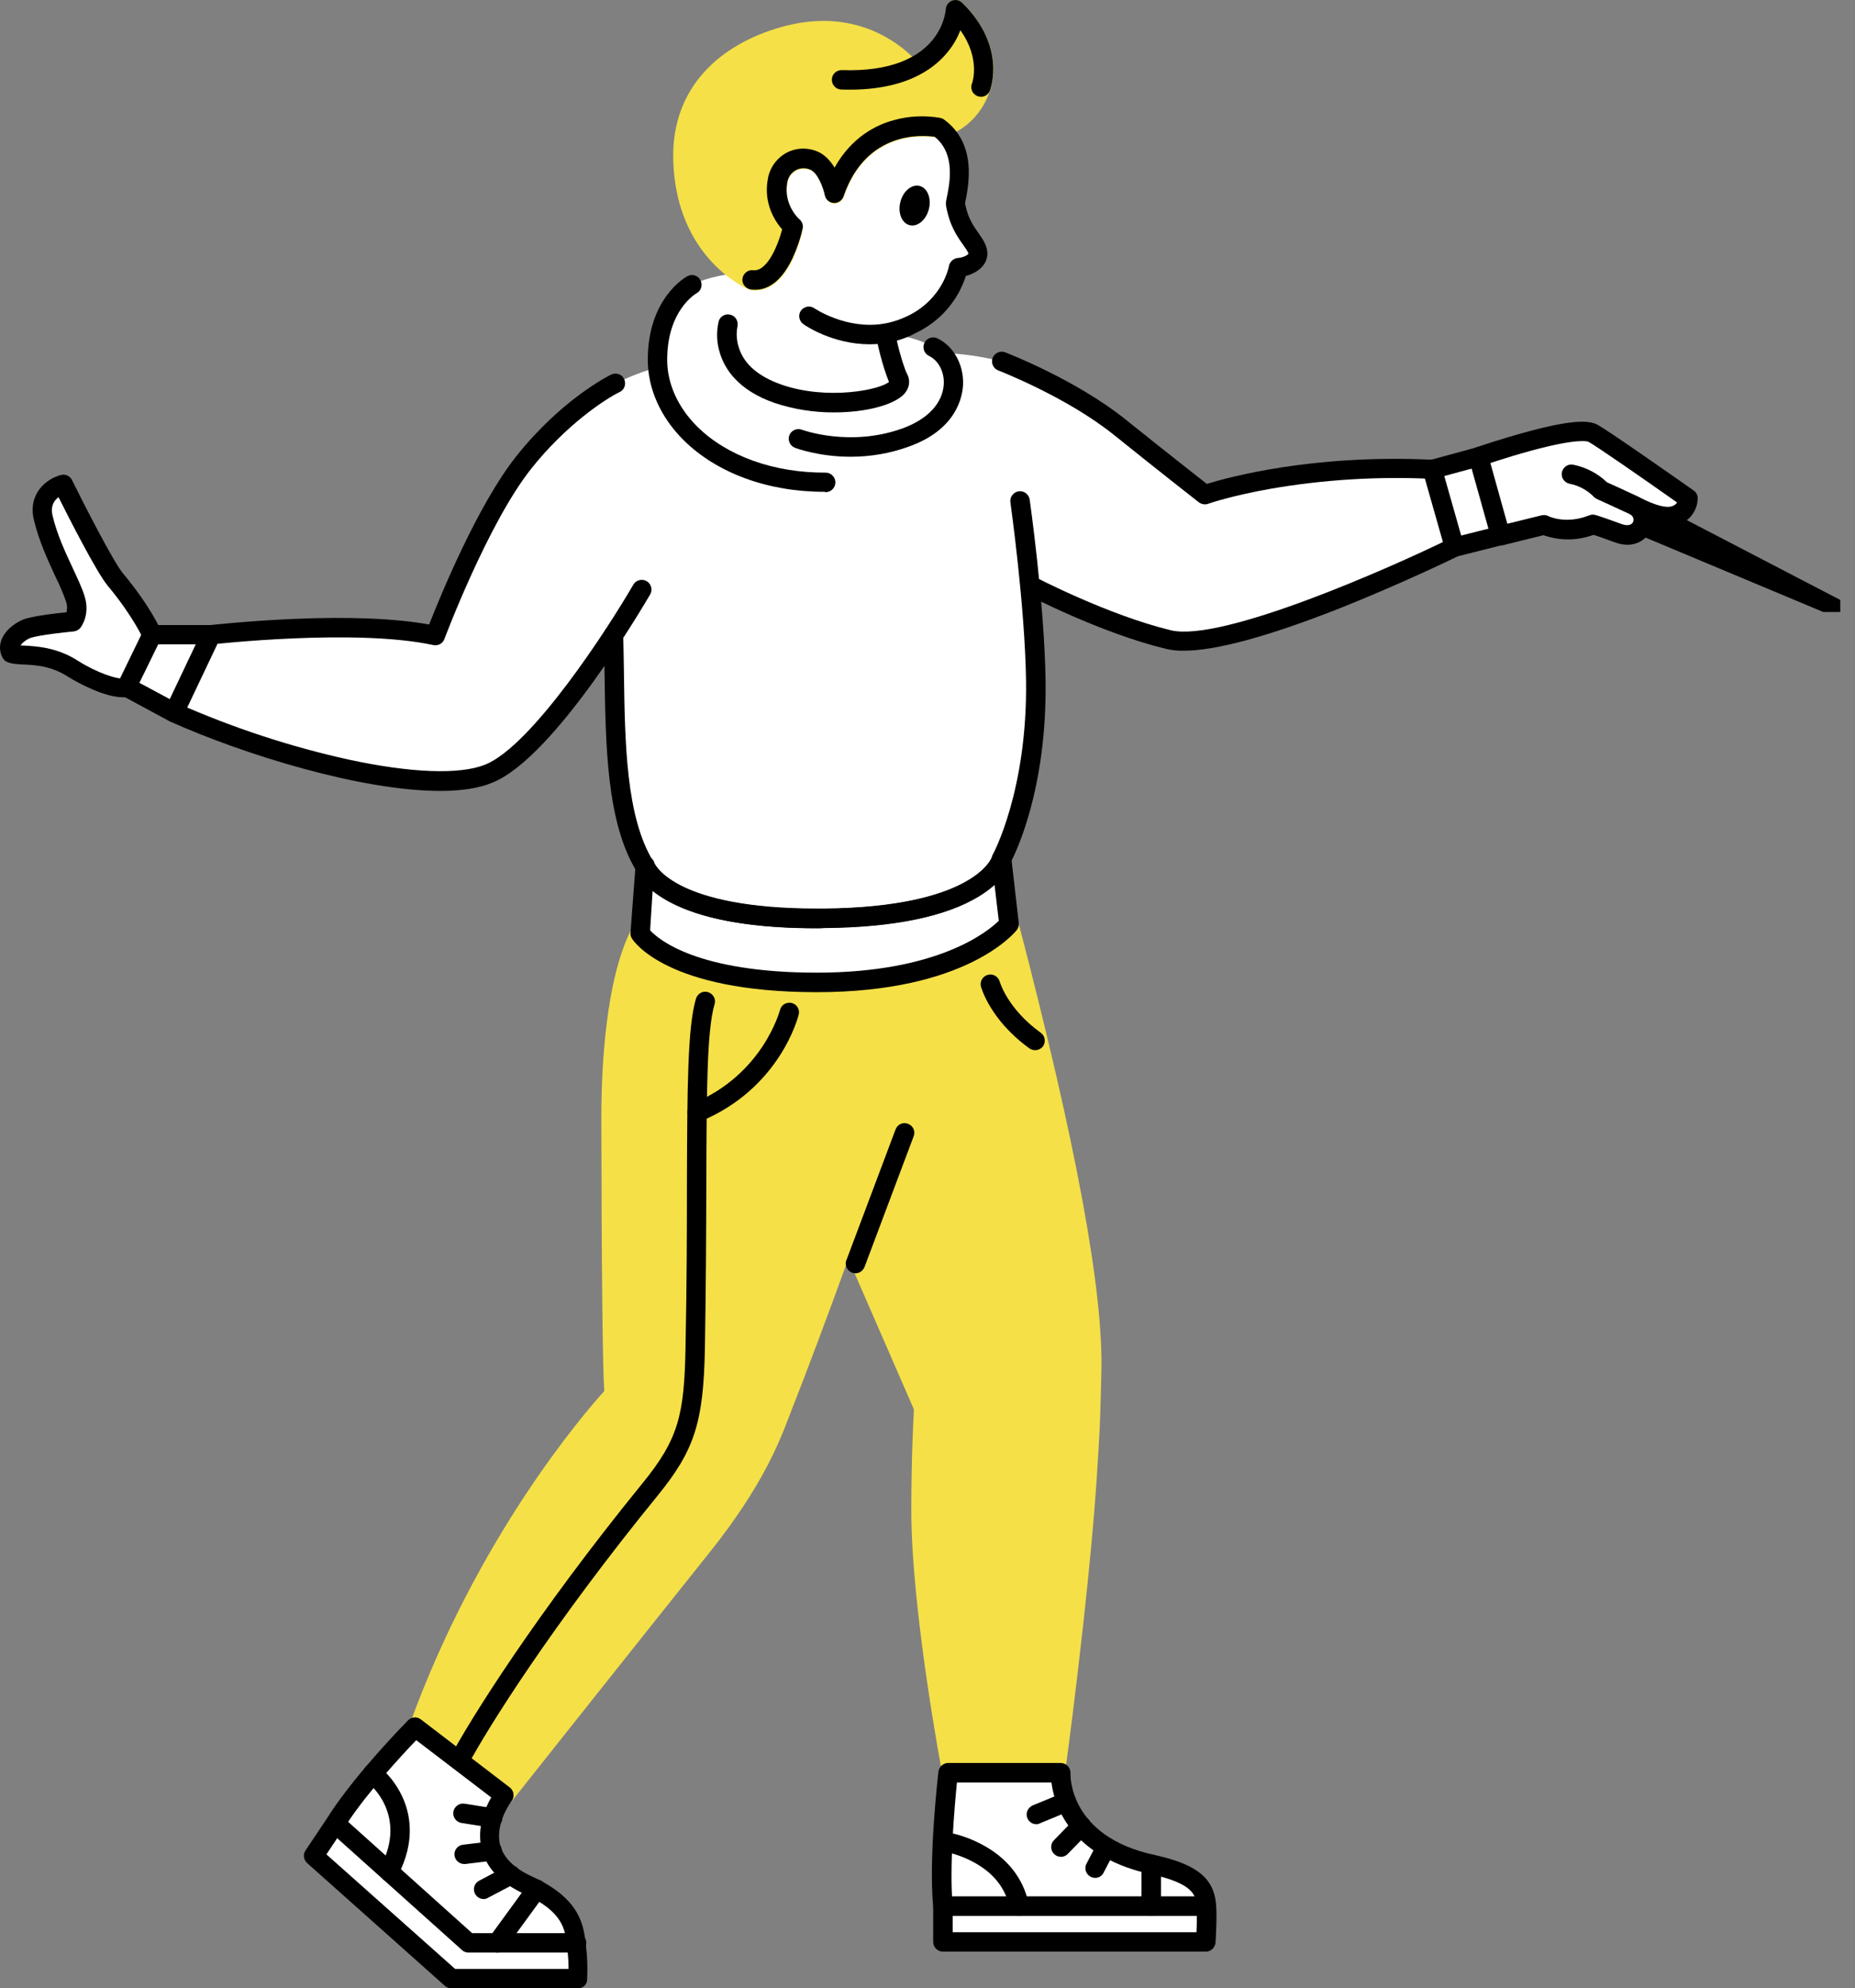 <?xml version="1.0" encoding="UTF-8"?>
<svg id="_イヤー_2" data-name="レイヤー 2" xmlns="http://www.w3.org/2000/svg" xmlns:xlink="http://www.w3.org/1999/xlink" viewBox="0 0 1691.29 1812.025">
  <rect x="0" y="0" width="1691.29" height="1812.025" fill="#808080" stroke="none"/>
  <defs>
    <style>
      .cls-1 {
        fill: none;
      }

      .cls-2 {
        clip-path: url(#clippath);
      }

      .cls-3 {
        fill: #f5e048;
      }

      .cls-4 {
        fill: #fff;
      }
    </style>
    <clipPath id="clippath">
      <rect class="cls-1" x="1475.831" y="452.629" width="202.046" height="105.084"/>
    </clipPath>
  </defs>
  <g id="Ebene_1" data-name="Ebene 1">
    <g class="cls-2">
      <polygon points="1478.365 451.701 1683.696 558.454 1469.825 468.86 1478.365 451.701"/>
      <path d="M1683.696,566.06c-1.032,0-2.065-.278-3.003-.649l-213.87-89.502c-4.035-1.669-5.818-6.121-4.129-10.11,0-.093,.094-.278,.094-.371l8.634-17.251c1.971-3.803,6.569-5.379,10.323-3.432,0,0,.094,0,.094,.093l205.33,106.753c3.754,1.948,5.255,6.678,3.191,10.295-1.126,2.69-3.754,4.174-6.663,4.174h0Zm-203.266-101.096l35.848,15.025-34.441-17.9-1.408,2.875Z"/>
    </g>
    <path class="cls-3" d="M919.949,842.236s-41.582,53.061-175.225,53.061c-119.174,0-153.898-35.481-160.006-43.199-.429-.322-.857-.858-1.072-1.501-9.86,19.509-26.578,66.889-26.364,167.867,.107,243.546,3.001,252.336,3.001,252.336,0,0-110.279,115.234-178.976,305.29l78.449,59.815s83.272-105.372,180.798-227.467c51.764-64.746,64.303-104.836,73.734-128.741,17.255-43.521,39.546-104.086,58.515-156.718l69.661,159.613s-2.465,37.732-2.465,93.581c0,90.258,28.293,239.258,28.293,239.258h94.203s21.541-157.254,28.936-268.308c3.429-50.81,3.108-49.631,4.287-96.797,1.5-66.782-19.291-192.307-75.77-408.09Z"/>
    <path class="cls-3" d="M459.757,1644.802c-1.929,0-3.858-.643-5.359-1.822l-78.449-59.815c-3.108-2.358-4.287-6.324-3.001-10.076,62.374-173.226,160.542-286.102,178.011-305.397-1.608-23.261-2.465-111.697-2.679-249.12,0-44.057,3.537-125.203,27.436-171.833,2.251-4.288,7.502-6.003,11.896-3.859,1.5,.75,2.786,1.93,3.537,3.43,.107,.107,.322,.322,.322,.429,2.251,2.787,11.253,12.542,34.08,21.868,29.579,11.899,69.661,18.116,119.067,18.116,126.783,0,167.83-49.202,168.258-49.845,3.108-3.859,8.681-4.395,12.539-1.286,1.5,1.179,2.465,2.787,3.001,4.609,52.943,202.491,77.699,336.805,75.77,410.662l-.322,12.542c-.857,34.945-1.072,38.59-3.965,84.577-7.395,110.089-28.722,267.45-29.043,268.844-.643,4.395-4.287,7.718-8.681,7.718h-94.203c-4.287,0-7.931-3.109-8.681-7.182-1.179-6.003-28.4-150.823-28.4-240.866,0-48.023,1.929-83.183,2.358-92.08l-59.801-137.209c-20.898,57.671-38.153,103.336-51.121,136.244-.857,2.251-1.822,4.717-2.786,7.182-9.11,24.012-24.649,64.102-72.233,123.703-96.347,120.594-179.94,226.288-180.798,227.252-1.608,2.037-4.18,3.216-6.752,3.216Zm-67.946-71.82l66.339,50.703c20.041-25.405,93.024-117.485,175.332-220.714,45.869-57.456,60.123-94.438,69.447-118.986,1.072-2.68,1.929-5.145,3.001-7.504,14.468-36.553,34.188-89.186,58.515-156.397,1.608-4.609,6.752-6.968,11.36-5.36,2.251,.858,4.18,2.466,5.144,4.717l69.661,159.613c.643,1.286,.857,2.68,.75,4.181,0,.429-2.465,38.161-2.465,93.045,0,77.073,21.22,199.596,26.793,230.361h78.985c4.394-32.909,21.541-164.329,27.864-260.054,3.108-45.665,3.108-49.202,3.965-83.826l.322-12.649c1.822-69.462-22.292-201.097-71.483-391.367-20.684,16.508-71.054,45.236-170.509,45.236-51.549,0-93.989-6.539-125.712-19.295-15.647-6.324-25.935-13.078-32.58-18.545-9.324,23.69-20.47,69.462-20.362,152.323,.107,209.029,2.251,244.404,2.679,249.978,2.036,3.216,.643,5.574-2.251,8.576-1.072,.965-107.493,113.412-174.796,295.964Z"/>
    <path d="M779.984,1160.39c-4.823,0-8.895-3.966-8.895-8.897,0-1.072,.107-2.037,.643-3.109l44.797-119.093c1.822-4.609,6.752-6.968,11.36-5.145s6.966,6.753,5.144,11.363l-44.797,119.093c-1.393,3.43-4.608,5.789-8.252,5.789Z"/>
    <path d="M418.71,1613.501c-4.823,0-8.895-3.966-8.895-8.897,0-1.501,.322-3.002,1.072-4.181,18.112-33.873,77.806-129.384,174.903-248.691,33.009-40.412,38.046-62.602,39.225-123.381,1.179-57.778,1.286-107.302,1.286-150.93,.322-84.898,.429-141.068,8.252-167.331,1.5-4.717,6.323-7.396,11.039-5.896,4.716,1.501,7.395,6.324,5.894,11.041-7.073,23.904-7.18,78.895-7.502,162.293-.107,43.735-.322,93.474-1.286,151.251-1.286,67.64-9.431,92.83-43.19,134.315-96.132,117.914-155.184,212.245-172.974,245.69-1.5,3.002-4.501,4.717-7.824,4.717Z"/>
    <path d="M943.741,957.042c-1.929,0-3.644-.643-5.144-1.608-35.795-25.834-43.94-55.312-44.262-56.491-1.179-4.717,1.822-9.54,6.645-10.612,4.608-1.072,9.11,1.608,10.503,6.217,.107,.429,7.18,24.869,37.403,46.63,3.965,2.787,4.823,8.361,2.036,12.435-1.822,2.144-4.394,3.43-7.181,3.43h0Z"/>
    <path d="M635.732,1022.43c-4.823,0-8.895-3.966-8.895-8.897,0-3.537,2.251-6.753,5.466-8.147,63.66-26.584,78.664-84.469,78.878-85.005,1.179-4.717,6.002-7.504,10.717-6.324s7.502,5.896,6.323,10.612c-.75,2.787-17.362,67.211-89.166,97.118-.965,.322-2.143,.643-3.322,.643Z"/>
    <path class="cls-4" d="M864.542,1615.538s-9.11,77.93-4.716,121.559v32.587h239.527s1.608-22.297,.429-34.195c-1.5-15.972-9.324-27.763-49.62-36.553-86.166-18.759-82.95-83.397-82.95-83.397h-102.67Z"/>
    <path d="M1099.354,1778.581h-239.634c-4.823,0-8.895-3.966-8.895-8.897v-32.158c-4.287-44.057,4.394-119.844,4.823-123.059,.643-4.395,4.287-7.825,8.895-7.825h102.563c4.823,0,8.895,3.966,8.895,8.897v.429c-.107,2.358-1.286,57.456,76.091,74.393,38.474,8.361,54.229,20.796,56.586,44.379,1.179,12.542-.429,34.838-.429,35.696-.536,4.609-4.394,8.147-8.895,8.147Zm-230.846-17.687h222.38c.429-8.147,.429-16.401,0-24.44-.857-8.897-1.929-19.938-42.761-28.728-26.364-5.789-61.623-19.617-79.735-53.168-5.037-9.326-8.359-19.509-9.753-30.122h-86.166c-2.036,20.796-7.18,77.716-3.858,111.911v24.548h-.107Z"/>
    <path d="M1099.889,1745.993h-240.17c-4.823,0-8.895-3.966-8.895-8.897,0-4.824,3.965-8.897,8.895-8.897h240.063c4.823,0,8.895,3.966,8.895,8.897-.107,4.931-3.858,8.897-8.788,8.897Z"/>
    <path d="M929.273,1745.993c-4.18,0-7.823-3.002-8.681-7.075-3.644-18.33-15.004-32.48-33.759-42.342-9.002-4.717-18.541-7.932-28.615-9.755-4.823-.75-8.252-5.145-7.502-10.076s5.144-8.254,10.074-7.504c11.789,1.93,23.256,5.789,33.866,11.363,23.578,12.22,38.582,31.301,43.297,54.669,1.072,4.717-2.036,9.433-6.966,10.505-.536,.214-1.179,.214-1.715,.214h0Z"/>
    <path d="M1049.626,1745.993c-4.823,0-8.895-3.966-8.895-8.897v-38.161c0-4.824,3.965-8.897,8.895-8.897s8.895,3.966,8.895,8.897v38.161c0,4.931-3.858,8.897-8.895,8.897h0Z"/>
    <path d="M944.92,1662.489c-4.823,0-8.895-3.966-8.895-8.897,0-3.537,2.251-6.753,5.466-8.254l27.543-11.363c4.608-1.93,9.753,.322,11.467,4.824,1.929,4.609-.322,9.755-4.823,11.47l-27.543,11.363c-.857,.536-2.036,.858-3.215,.858Z"/>
    <path d="M967.319,1692.182c-4.823,0-8.895-3.966-8.895-8.897,0-2.358,.857-4.609,2.465-6.217l18.755-19.188c3.429-3.537,9.002-3.537,12.539-.107,3.537,3.43,3.537,9.004,.107,12.542l-18.755,19.188c-1.715,1.822-3.858,2.68-6.216,2.68Z"/>
    <path d="M998.506,1711.37c-4.823,0-8.895-3.966-8.895-8.897,0-1.501,.322-2.787,1.072-4.181l10.074-19.295c2.251-4.288,7.716-6.003,11.896-3.645,4.287,2.251,6.002,7.718,3.644,11.899l-10.074,19.295c-1.5,3.109-4.501,4.824-7.716,4.824Z"/>
    <path class="cls-4" d="M378.629,1573.946s-44.476,44.807-69.661,82.969c-1.072,1.608-2.251,3.216-3.108,4.824l-19.719,29.479,125.604,111.911h115.423c.429-8.683,.107-17.365-.75-26.048-2.036-18.009-1.929-39.662-44.476-59.064-63.338-29.05-22.077-82.111-22.077-82.111l-81.236-61.959Z"/>
    <path d="M526.953,1812.025h-115.423c-2.251,0-4.287-.75-5.894-2.251l-125.604-111.911c-3.215-3.002-3.965-7.825-1.5-11.47l19.719-29.479c1.072-1.501,2.036-3.109,3.108-4.824,25.4-38.483,69.018-82.54,70.733-84.362,3.108-3.109,8.145-3.537,11.682-.75l81.021,61.959c3.858,3.002,4.608,8.576,1.608,12.435h0c-.107,.107-15.218,20.045-10.503,39.662,3.001,11.791,12.646,21.546,29.151,29.05,44.797,20.474,47.262,45.236,49.191,63.352,.107,1.072,.107,1.93,.322,2.787,1.072,9.112,1.179,18.437,.75,27.549,.107,4.609-3.644,8.254-8.359,8.254Zm-111.994-17.687h103.42c0-5.467-.322-10.934-.857-16.186-.107-1.072-.107-1.93-.322-3.002-1.822-16.829-3.429-32.694-39.01-49.095-21.649-9.862-34.831-23.69-39.01-40.948-4.716-19.188,3.108-37.304,8.681-47.058l-68.375-52.204c-12.539,13.078-43.94,46.844-63.231,76.108-1.072,1.608-2.036,3.216-3.108,4.717,0,0,0,.107-.107,.107l-15.433,23.154,117.352,104.408Z"/>
    <path d="M525.774,1779.438h-98.597c-2.251,0-4.287-.75-5.894-2.251l-121.318-108.695c-3.644-3.216-3.965-8.897-.75-12.542s8.895-3.966,12.539-.75l118.745,106.551h95.168c4.823,0,8.895,3.966,8.895,8.897,0,4.824-3.965,8.79-8.788,8.79Z"/>
    <path d="M354.729,1714.585c-4.823,0-8.895-3.966-8.895-8.897,0-1.501,.322-2.787,1.072-4.181,25.507-48.345-10.931-76.751-12.539-77.93-3.965-3.002-4.716-8.361-1.822-12.435,3.001-3.966,8.359-4.717,12.432-1.822,9.002,7.182,16.183,16.401,21.22,26.799,7.716,15.758,13.289,41.377-3.644,73.535-1.393,3.216-4.394,4.931-7.823,4.931Z"/>
    <path d="M453.327,1779.438c-4.823,0-8.895-3.966-8.895-8.897,0-1.93,.643-3.645,1.822-5.145l35.688-48.988c3.001-3.966,8.359-4.824,12.432-1.93,3.965,3.002,4.823,8.361,1.929,12.435h0l-35.688,48.988c-1.822,2.251-4.394,3.538-7.288,3.538Z"/>
    <path d="M449.147,1665.705c-.429,0-.857,0-1.286-.107l-27.114-4.288c-4.823-.75-8.145-5.36-7.395-10.183,.75-4.717,5.359-8.147,10.074-7.396l27.114,4.288c4.823,.75,8.145,5.36,7.395,10.076-.75,4.395-4.394,7.611-8.788,7.611h0Z"/>
    <path d="M423.212,1698.721c-4.823,0-8.895-3.966-8.895-8.897,0-4.395,3.429-8.254,7.823-8.683l25.614-3.109c4.823-.643,9.324,3.002,9.753,7.825,.643,4.824-2.786,9.112-7.716,9.755l-25.614,3.109h-.965Z"/>
    <path d="M441.002,1730.665c-4.823,0-8.895-3.966-8.895-8.897,0-3.216,1.822-6.324,4.716-7.825l24.757-13.078c4.287-2.251,9.753-.643,11.896,3.645,2.251,4.288,.643,9.755-3.644,11.899l-24.864,13.078c-1.179,.751-2.465,1.179-3.965,1.179Z"/>
    <path class="cls-4" d="M1539.076,454.299s-78.235-55.098-87.13-59.707c-17.362-8.683-104.063,21.653-104.063,21.653l-41.904,11.47c-123.997-5.896-207.483,23.154-207.483,23.154,0,0-32.901-25.512-77.485-61.422-44.797-36.017-107.707-60.029-107.707-60.029-18.005-4.609-36.224-7.182-54.872-7.825-2.251-2.251-4.716-3.966-7.502-5.36,0,0-14.897-9.54-43.726-12.542-3.108-11.363-25.185-30.979-66.125-45.558-63.767-22.725-110.279,1.286-110.279,1.286,0,0-31.401,16.937-31.401,68.39,0,2.358,.107,4.609,.322,6.968-18.862,4.717-38.367,14.578-38.367,14.578,0,0-43.083,20.796-83.808,72.356s-80.485,157.576-80.485,157.576c-73.091-15.972-204.697-.75-204.697-.75h-53.693s-8.895-20.903-33.759-50.81c-11.682-14.042-47.477-86.506-47.477-86.506,0,0-23.899,5.896-18.326,30.122,6.966,29.479,23.899,56.492,29.365,73.964,3.965,12.863-2.251,20.796-2.251,20.796,0,0-28.936,2.68-40.832,6.003-6.752,1.929-21.541,12.113-15.433,22.832,6.645,3.216,30.972-2.037,55.729,13.614,16.611,10.612,38.903,19.509,49.513,17.58l43.19,23.261c92.596,41.377,232.132,77.823,287.111,55.741,36.009-14.471,84.451-81.789,113.816-126.597h0c1.929,73.75-2.036,161.006,28.722,210.745,0,0,.107,.322,.322,.75-.107-.429-.322-.75-.322-.75l-4.394,61.315s27.436,44.7,161.078,44.7,175.225-53.061,175.225-53.061l-6.752-58.957s32.902-58.957,31.401-163.15c-.429-27.871-2.679-58.957-5.359-86.72,4.394,2.358,68.697,35.481,126.033,49.417,59.587,14.471,260.854-84.148,260.854-84.148l41.69-10.505,39.653-9.755s18.969,9.755,44.476-.322c0,0,5.466,1.501,22.72,7.932,11.789,4.395,19.934-.429,22.399-7.396l21.327-7.718c3.537,.322,6.966-.322,10.181-1.608,6.43-2.68,10.396-8.575,10.503-15.007Z"/>
    <path d="M751.369,448.189c-51.442,0-97.954-17.151-128.069-47.058-21.113-20.903-32.687-47.058-32.687-73.214,0-56.17,34.616-75.465,36.117-76.215,4.287-2.358,9.753-.643,11.896,3.645,2.251,4.288,.75,9.54-3.537,11.899-1.179,.75-26.793,15.758-26.793,60.779,0,21.546,9.753,43.199,27.436,60.779,27.114,26.799,69.661,42.127,117.031,41.913h0c4.823,0,8.895,3.966,8.895,8.897s-3.965,8.897-8.895,8.897c-.536-.322-.965-.322-1.393-.322Z"/>
    <path d="M112.309,635.458c-16.183,0-39.01-11.684-51.013-19.188-15.004-9.54-29.901-10.291-40.725-10.719-6.216-.322-10.61-.643-14.254-2.358-1.608-.75-3.001-2.037-3.858-3.645-3.001-5.36-3.215-11.47-.857-17.151,4.18-10.076,15.433-16.615,21.649-18.545,9.538-2.787,28.4-5.038,37.403-5.896,.75-3.216,.643-6.646-.429-9.755-2.786-7.825-6.002-15.436-9.753-22.832-6.645-14.578-15.218-32.801-19.612-51.775-5.573-24.012,11.682-37.411,24.756-40.734,3.965-1.072,8.252,.858,10.074,4.717,9.86,19.938,37.296,73.857,46.298,84.791,25.507,30.55,34.831,52.204,35.045,53.061,1.929,4.609-.107,9.755-4.716,11.684s-9.753-.107-11.682-4.717h0c-.107-.107-8.895-20.367-32.473-48.666-10.074-12.113-34.938-60.994-44.797-80.61-3.858,2.787-7.502,7.825-5.466,16.615,3.965,17.258,11.789,33.766,18.541,48.238,4.394,9.54,8.359,17.794,10.61,25.084,5.359,16.83-2.786,27.763-3.644,28.943-1.5,1.929-3.644,3.109-6.216,3.43-7.823,.75-30.115,3.109-39.01,5.789-3.644,1.286-7.073,3.859-9.538,6.968,.857,0,1.929,.107,2.786,.107,11.36,.643,30.222,1.501,49.191,13.614,17.683,11.255,36.652,17.58,43.297,16.401,4.823-.858,9.431,2.251,10.288,6.968,.857,4.824-2.251,9.433-6.966,10.291h-.322c-1.286-.214-3.001-.107-4.608-.107Z"/>
    <path d="M401.349,720.785c-71.912,0-178.761-33.016-246.279-63.245-.107-.107-.429-.107-.643-.322l-43.083-23.261c-4.18-2.251-5.894-7.396-3.858-11.684l23.149-47.594c1.5-3.109,4.608-5.038,7.931-5.038h53.157c4.394-.429,36.009-3.859,75.02-5.574,52.192-2.251,93.989-.429,124.533,5.038,9.753-24.762,43.619-107.945,79.092-152.859,41.582-52.525,84.987-73.964,86.916-74.929,4.394-2.037,9.753-.322,11.789,4.181,2.036,4.395,.322,9.755-4.18,11.791-14.147,6.968-49.513,30.658-80.593,69.891-39.546,49.845-78.664,154.039-79.092,155.111-1.5,4.181-5.894,6.539-10.181,5.574-70.733-15.329-200.41-.75-201.803-.643h-48.977l-17.147,35.053,35.366,18.973c50.156,22.082,102.134,39.233,155.612,51.025,56.693,12.22,100.955,13.828,124.211,4.609,42.761-17.258,111.994-124.131,135.036-163.9,2.358-4.288,7.823-5.789,12.11-3.43s5.787,7.825,3.429,12.113l-.107,.107c-3.537,6.003-86.487,148.464-143.716,171.404-12.646,5.36-28.936,7.611-47.691,7.611Z"/>
    <path d="M158.821,658.29c-4.823,0-8.895-3.966-8.895-8.897,0-1.286,.322-2.68,.857-3.859l33.652-70.856c2.036-4.395,7.395-6.324,11.789-4.288s6.323,7.396,4.287,11.791c0,0,0,.107-.107,.107l-33.652,70.856c-1.5,3.216-4.608,5.145-7.931,5.145Z"/>
    <path d="M1079.098,593.009c-5.359,.107-10.61-.429-15.754-1.608-59.801-14.471-125.604-48.774-128.391-50.274-4.287-2.251-6.002-7.718-3.644-11.899,2.251-4.288,7.716-6.003,11.896-3.645,.643,.322,66.66,34.838,124.211,48.774,46.298,11.255,199.66-56.599,254.853-83.612,.643-.322,1.179-.429,1.822-.643l41.69-10.505c4.716-1.179,9.538,1.608,10.717,6.324s-1.608,9.54-6.323,10.719h-.107l-40.832,10.291c-6.966,3.43-54.55,26.263-107.921,47.487-65.053,25.619-112.744,38.59-142.216,38.59Z"/>
    <path d="M744.725,904.195c-137.072,0-167.401-46.844-168.58-48.988-1.072-1.608-1.5-3.43-1.286-5.36l4.608-61.208c.322-4.395,3.644-7.932,8.145-8.361,4.287-.429,8.145,2.251,9.11,6.324,1.072,2.358,20.362,41.377,148.11,41.377h6.645c134.285-1.286,152.397-44.915,153.255-47.273,.857-4.181,4.716-7.075,9.002-6.753,4.394,.322,7.931,3.645,8.359,8.147l6.752,58.957c.322,2.358-.429,4.609-1.822,6.539-1.929,2.358-45.762,56.599-182.298,56.599Zm-151.968-56.384c7.395,8.147,42.761,38.59,151.968,38.59,110.279,0,155.827-37.304,165.901-47.273l-3.858-32.694c-4.394,3.966-9.324,7.504-14.468,10.612-30.329,18.437-77.806,28.192-141.037,28.728-63.124,.643-110.708-7.504-141.68-24.333-5.144-2.787-10.074-6.003-14.575-9.54l-2.251,35.91Z"/>
    <path d="M744.725,845.988c-55.515,0-98.919-7.075-128.712-21.225-25.185-11.899-33.33-25.512-35.688-30.765l-.107-.107q0-.107-.107-.322c-27.007-44.486-27.972-113.948-28.936-180.837-.107-11.684-.322-22.725-.643-33.659-.107-4.824,3.644-9.004,8.574-9.112s9.002,3.645,9.11,8.576c.322,11.041,.429,22.511,.643,33.766,.857,64.96,1.929,132.278,26.686,172.583,.322,.643,.643,1.072,.75,1.608,0,0,0,.107,.107,.429,1.179,2.68,21.113,41.377,148.11,41.377h6.645c137.822-1.501,153.147-46.737,153.147-47.166,.107-.75,.429-1.501,.857-2.251,.322-.643,31.723-58.421,30.329-158.755-1.072-69.248-14.147-161.221-14.254-162.293-.75-4.824,2.679-9.326,7.502-10.076s9.324,2.68,10.074,7.504c.107,.858,13.396,94.01,14.468,164.544,1.5,100.12-27.864,158.862-32.151,166.688-1.5,4.395-7.716,17.58-28.722,30.336-30.329,18.437-77.806,28.192-141.037,28.728-2.036,.429-4.394,.429-6.645,.429Z"/>
    <path d="M1520.536,479.597c-9.002,0-19.934-3.43-33.652-10.505-4.394-2.251-6.002-7.504-3.858-11.899,2.251-4.395,7.502-6.003,11.896-3.859h0c14.79,7.504,24.864,10.076,30.329,7.718,1.608-.643,3.001-1.822,3.858-3.109-30.222-21.332-75.341-52.632-81.021-55.42-.322-.107-8.574-3.645-52.3,8.254-23.256,6.324-44.69,13.828-44.798,13.828s-.429,.107-.643,.107l-41.904,11.363c-.857,.322-1.822,.322-2.786,.322-49.406-2.358-99.026,.643-147.682,9.112-35.366,6.324-56.158,13.399-56.479,13.614-2.786,1.072-5.894,.429-8.359-1.286-.322-.322-33.33-25.941-77.699-61.637-43.19-34.624-104.813-58.421-105.349-58.635-4.608-1.822-6.752-6.968-5.037-11.47,1.822-4.395,6.752-6.753,11.36-5.038,2.679,1.072,64.838,25.084,110.065,61.422,35.688,28.621,63.981,50.81,73.841,58.528,19.291-6.003,96.24-27.12,204.697-22.082l40.189-10.934c2.786-1.072,23.149-7.932,45.869-14.15,45.119-12.435,58.408-10.183,64.838-7.075,9.11,4.609,75.127,51.025,88.309,60.243,2.251,1.608,3.644,4.181,3.644,6.753,0,10.183-6.002,19.509-15.433,23.476-3.751,1.608-7.824,2.573-11.896,2.358Z"/>
    <path d="M760.693,375.833c-18.541,.107-36.974-2.787-54.657-8.683-32.902-11.47-45.119-30.765-49.513-44.915-3.108-9.433-3.537-19.617-1.286-29.371,1.286-4.717,6.323-7.396,10.931-6.003,4.608,1.286,7.18,5.896,6.216,10.505-1.286,6.753-.75,13.721,1.5,20.153,4.823,14.578,17.79,25.62,38.367,32.909,42.118,14.793,91.631,4.717,98.597-2.787-1.5-4.717,1.072-9.54,5.787-11.041,4.287-1.286,8.681,.643,10.61,4.609,3.001,6.003,1.929,12.542-3.001,18.009-9.538,9.969-35.045,16.615-63.552,16.615Z"/>
    <path d="M775.59,416.245c-29.043,0-49.513-7.718-50.799-8.147-4.608-1.822-6.752-6.968-5.144-11.363,1.822-4.609,6.966-6.753,11.36-5.145,.429,.107,43.726,16.186,91.846-1.179,23.042-8.361,36.653-23.047,37.617-40.198,.643-11.363-4.823-21.653-13.396-25.834-4.394-2.037-6.323-7.396-4.287-11.791s7.395-6.324,11.789-4.288h0c14.897,7.075,24.328,24.226,23.47,42.556-.643,11.684-6.537,40.734-49.192,56.063-17.04,6.217-35.045,9.326-53.264,9.326Z"/>
    <path d="M1368.031,496.855c-3.965,0-7.395-2.68-8.574-6.539l-20.041-71.606c-1.286-4.717,1.5-9.54,6.216-10.934,4.716-1.286,9.538,1.501,10.931,6.003l20.041,71.82c1.286,4.717-1.5,9.54-6.216,10.934-.75,.214-1.607,.322-2.358,.322Z"/>
    <path d="M1326.127,507.468c-3.965,0-7.395-2.68-8.574-6.539l-20.148-70.856c-1.286-4.717,1.286-9.54,6.002-10.934s9.538,1.286,10.931,6.003l20.148,70.856c1.286,4.717-1.286,9.54-6.002,10.934-.536,.429-1.5,.429-2.358,.536h0Z"/>
    <path class="cls-4" d="M1432.548,432.217c18.005,3.645,27.114,14.578,27.114,14.578,0,0,8.359,3.645,29.043,13.292,18.005,8.254,8.895,34.195-13.825,25.62-17.255-6.539-22.72-7.932-22.72-7.932-25.507,10.183-44.476,.322-44.476,.322l-39.653,9.755"/>
    <path d="M1368.031,496.855c-4.823,0-8.895-3.966-8.895-8.897,0-4.181,2.786-7.718,6.752-8.576l39.653-9.755c2.036-.429,4.287-.322,6.216,.75,.643,.322,16.076,7.718,37.296-.75,1.822-.75,3.644-.858,5.466-.322,.643,.107,6.323,1.822,23.578,8.147,5.466,2.037,9.538,1.286,10.931-1.929,.857-2.251,.429-5.467-3.965-7.396-20.362-9.433-28.936-13.292-28.936-13.292-1.179-.643-2.358-1.286-3.215-2.358-6.002-6.003-13.718-10.076-22.077-11.684-4.716-1.072-7.824-5.789-6.752-10.505,1.072-4.717,5.573-7.825,10.503-6.753,11.467,2.358,22.077,7.825,30.544,15.972,3.429,1.501,12.11,5.467,27.543,12.649,10.288,4.824,18.433,17.151,12.861,30.336-4.287,10.076-16.504,18.009-33.437,11.684-10.288-3.859-16.183-5.896-19.291-6.753-14.79,5.467-30.758,5.467-45.548,.322l-36.867,9.112c-1.072-.107-1.822,0-2.358,0Z"/>
    <path class="cls-4" d="M807.205,303.798c8.895-1.501,17.362-4.181,25.4-8.254,36.009-18.009,41.582-51.453,41.582-51.453,8.681-.429,19.612-5.896,17.683-14.578-2.251-10.076-16.076-17.58-20.362-43.735,2.786-14.257,11.682-49.417-15.433-69.033,0,0-69.661-14.578-95.168,59.815,0,0-4.823-23.69-18.326-29.479-14.039-6.003-30.544,1.822-33.437,18.545-4.394,25.512,14.147,41.591,14.147,41.591,0,0-10.717,51.775-37.188,48.666h0s1.072,28.407,29.365,55.741c59.587,57.242,103.313,33.659,103.313,33.659-6.109-15.543-10.074-33.659-11.575-41.484Z"/>
    <path class="cls-3" d="M723.398,207.109s-18.541-16.079-14.147-41.591c3.001-16.83,19.291-24.655,33.437-18.545,13.396,5.788,18.326,29.479,18.326,29.479,25.507-74.607,95.168-59.815,95.168-59.815l4.287-1.072s24.649-6.753,34.08-36.232h.107s13.396-34.624-23.256-70.427c0,0-1.608,35.481-41.261,53.704-6.645-7.825-42.333-44.915-104.492-32.158-49.084,10.076-105.349,43.628-102.67,116.413,3.001,83.612,63.552,108.802,63.552,108.802h0c26.043,3.323,36.867-48.559,36.867-48.559Z"/>
    <path class="cls-3" d="M688.781,264.672c-1.179,0-2.358,0-3.537-.107-.75-.107-1.608-.322-2.358-.643-2.679-1.179-65.91-28.407-69.018-116.628-1.286-35.696,10.503-65.496,34.831-88.436,18.862-17.687,45.548-30.765,75.02-36.982,57.765-11.791,94.418,16.508,108.136,29.907,28.615-15.972,30.544-42.127,30.544-43.307,.322-4.824,4.394-8.576,9.324-8.361,2.036,.107,4.18,1.072,5.573,2.465,40.403,39.34,26.043,78.252,25.4,79.86-.107,.322-.322,.75-.429,1.072-11.253,32.48-38.474,40.198-39.653,40.734-.107,0-.322,.107-.429,.107l-4.287,1.072c-1.179,.322-2.465,.322-3.644,0-2.465-.429-62.481-11.899-84.987,54.133-1.608,4.609-6.645,7.075-11.253,5.467-3.001-1.072-5.144-3.537-5.787-6.646-1.286-6.324-6.216-20.153-13.075-23.154-4.287-1.929-9.324-1.822-13.396,.429-4.287,2.358-7.18,6.646-7.823,11.47-3.537,20.045,10.61,32.909,11.253,33.338,2.358,2.037,3.537,5.36,2.786,8.361-1.286,6.11-12.432,55.848-43.19,55.848Zm61.838-228.003c-7.823,0-15.647,.858-23.47,2.465-23.149,4.717-98.597,26.584-95.597,107.409,2.465,71.07,48.441,96.368,56.908,100.334,11.896,0,21.327-22.511,25.185-37.304-6.216-7.075-17.147-23.261-13.075-45.665,1.608-10.183,7.823-18.973,16.826-24.012,8.895-4.824,19.505-5.145,28.722-1.179,6.752,3.001,11.682,8.576,15.325,14.578,15.218-27.227,37.188-38.804,54.229-43.307,13.075-3.537,26.686-4.395,40.082-2.465l2.358-.429c1.929-.643,20.362-6.968,27.864-30.55,.107-.643,.429-1.072,.643-1.501,1.286-4.717,5.573-24.44-10.931-47.594-5.359,13.614-16.826,31.515-42.118,43.092-3.537,1.608-7.823,.75-10.288-2.251-18.755-20.26-45.119-31.944-72.662-31.622Z"/>
    <ellipse cx="833.896" cy="187.323" rx="18.437" ry="13.396" transform="translate(445.978 948.895) rotate(-75.668)"/>
    <path d="M793.059,313.767c-34.08,0-59.266-17.366-60.552-18.33-3.965-2.787-5.037-8.254-2.358-12.22,2.786-3.966,8.252-5.038,12.218-2.358,0,0,.107,0,.107,.107,.322,.107,28.936,19.617,63.124,14.042,7.823-1.286,15.433-3.859,22.72-7.396,31.294-15.65,36.653-43.95,36.867-45.129,.75-3.966,4.18-7.075,8.252-7.396,4.823-.322,8.895-2.68,9.538-3.859-.429-2.037-2.465-4.717-4.716-7.932-5.359-7.504-12.646-17.687-15.754-36.232-.107-1.072-.107-2.251,0-3.216l.429-2.251c3.001-14.578,8.574-41.27-10.717-56.92-10.61-1.608-62.481-6.003-83.165,54.348-1.608,4.609-6.645,7.075-11.253,5.467-3.001-1.072-5.144-3.537-5.787-6.646-1.286-6.324-6.216-20.153-13.075-23.154-4.287-1.929-9.324-1.822-13.396,.429-4.287,2.358-7.18,6.646-7.823,11.47-3.537,20.045,10.61,32.909,11.253,33.338,2.358,2.037,3.537,5.36,2.786,8.361-2.036,9.433-5.359,18.759-9.431,27.549-12.218,25.512-27.114,29.371-37.617,27.978-4.823-.643-8.359-5.038-7.823-9.755,.643-4.824,5.037-8.361,9.753-7.825h.107c12.539,1.501,22.399-22.082,26.364-37.197-6.216-7.075-17.147-23.261-13.075-45.665,1.608-10.183,7.823-18.973,16.826-24.012,8.895-4.824,19.505-5.145,28.722-1.179,6.752,3.001,11.682,8.576,15.325,14.578,15.218-27.227,37.188-38.804,54.229-43.307,13.718-3.859,28.186-4.395,42.118-2.037,1.179,.322,2.358,.75,3.429,1.501,30.329,22.082,22.506,59.815,19.291,75.894l-.107,.429c2.465,13.614,7.823,20.796,12.432,27.442,3.215,4.609,6.323,9.004,7.502,14.471,1.179,5.145,0,10.505-3.215,14.578-3.965,5.145-10.181,8.254-15.969,9.755-7.18,22.511-23.47,41.27-44.797,51.561-12.86,7.182-27.757,10.72-42.761,10.72h0Z"/>
    <path d="M894.443,88.23c-4.823,0-8.895-3.966-8.895-8.897,0-1.072,.107-2.037,.643-3.109,.429-1.179,7.931-22.832-10.61-48.666-2.786,7.396-6.752,14.15-11.789,20.153-13.396,16.508-41.154,35.803-96.775,33.873-4.823-.107-8.681-4.181-8.574-9.112s4.18-8.683,9.11-8.576h.107c90.238,3.001,94.418-53.061,94.632-55.527,.322-4.824,4.394-8.576,9.324-8.361,2.036,.107,4.18,1.072,5.573,2.465,40.403,39.34,26.043,78.252,25.4,79.86-1.179,3.537-4.394,5.896-8.145,5.896Z"/>
    <path d="M818.887,353.858c-3.537,0-6.752-2.251-8.252-5.467-6.537-16.079-10.61-35.267-12.11-42.771-1.072-4.717,2.036-9.433,6.966-10.505,4.716-1.072,9.431,2.037,10.503,6.968v.107c1.286,7.075,5.144,24.869,11.253,39.555,1.822,4.609-.322,9.755-4.823,11.47-1.393,.429-2.572,.643-3.537,.643h0Z"/>
  </g>
</svg>